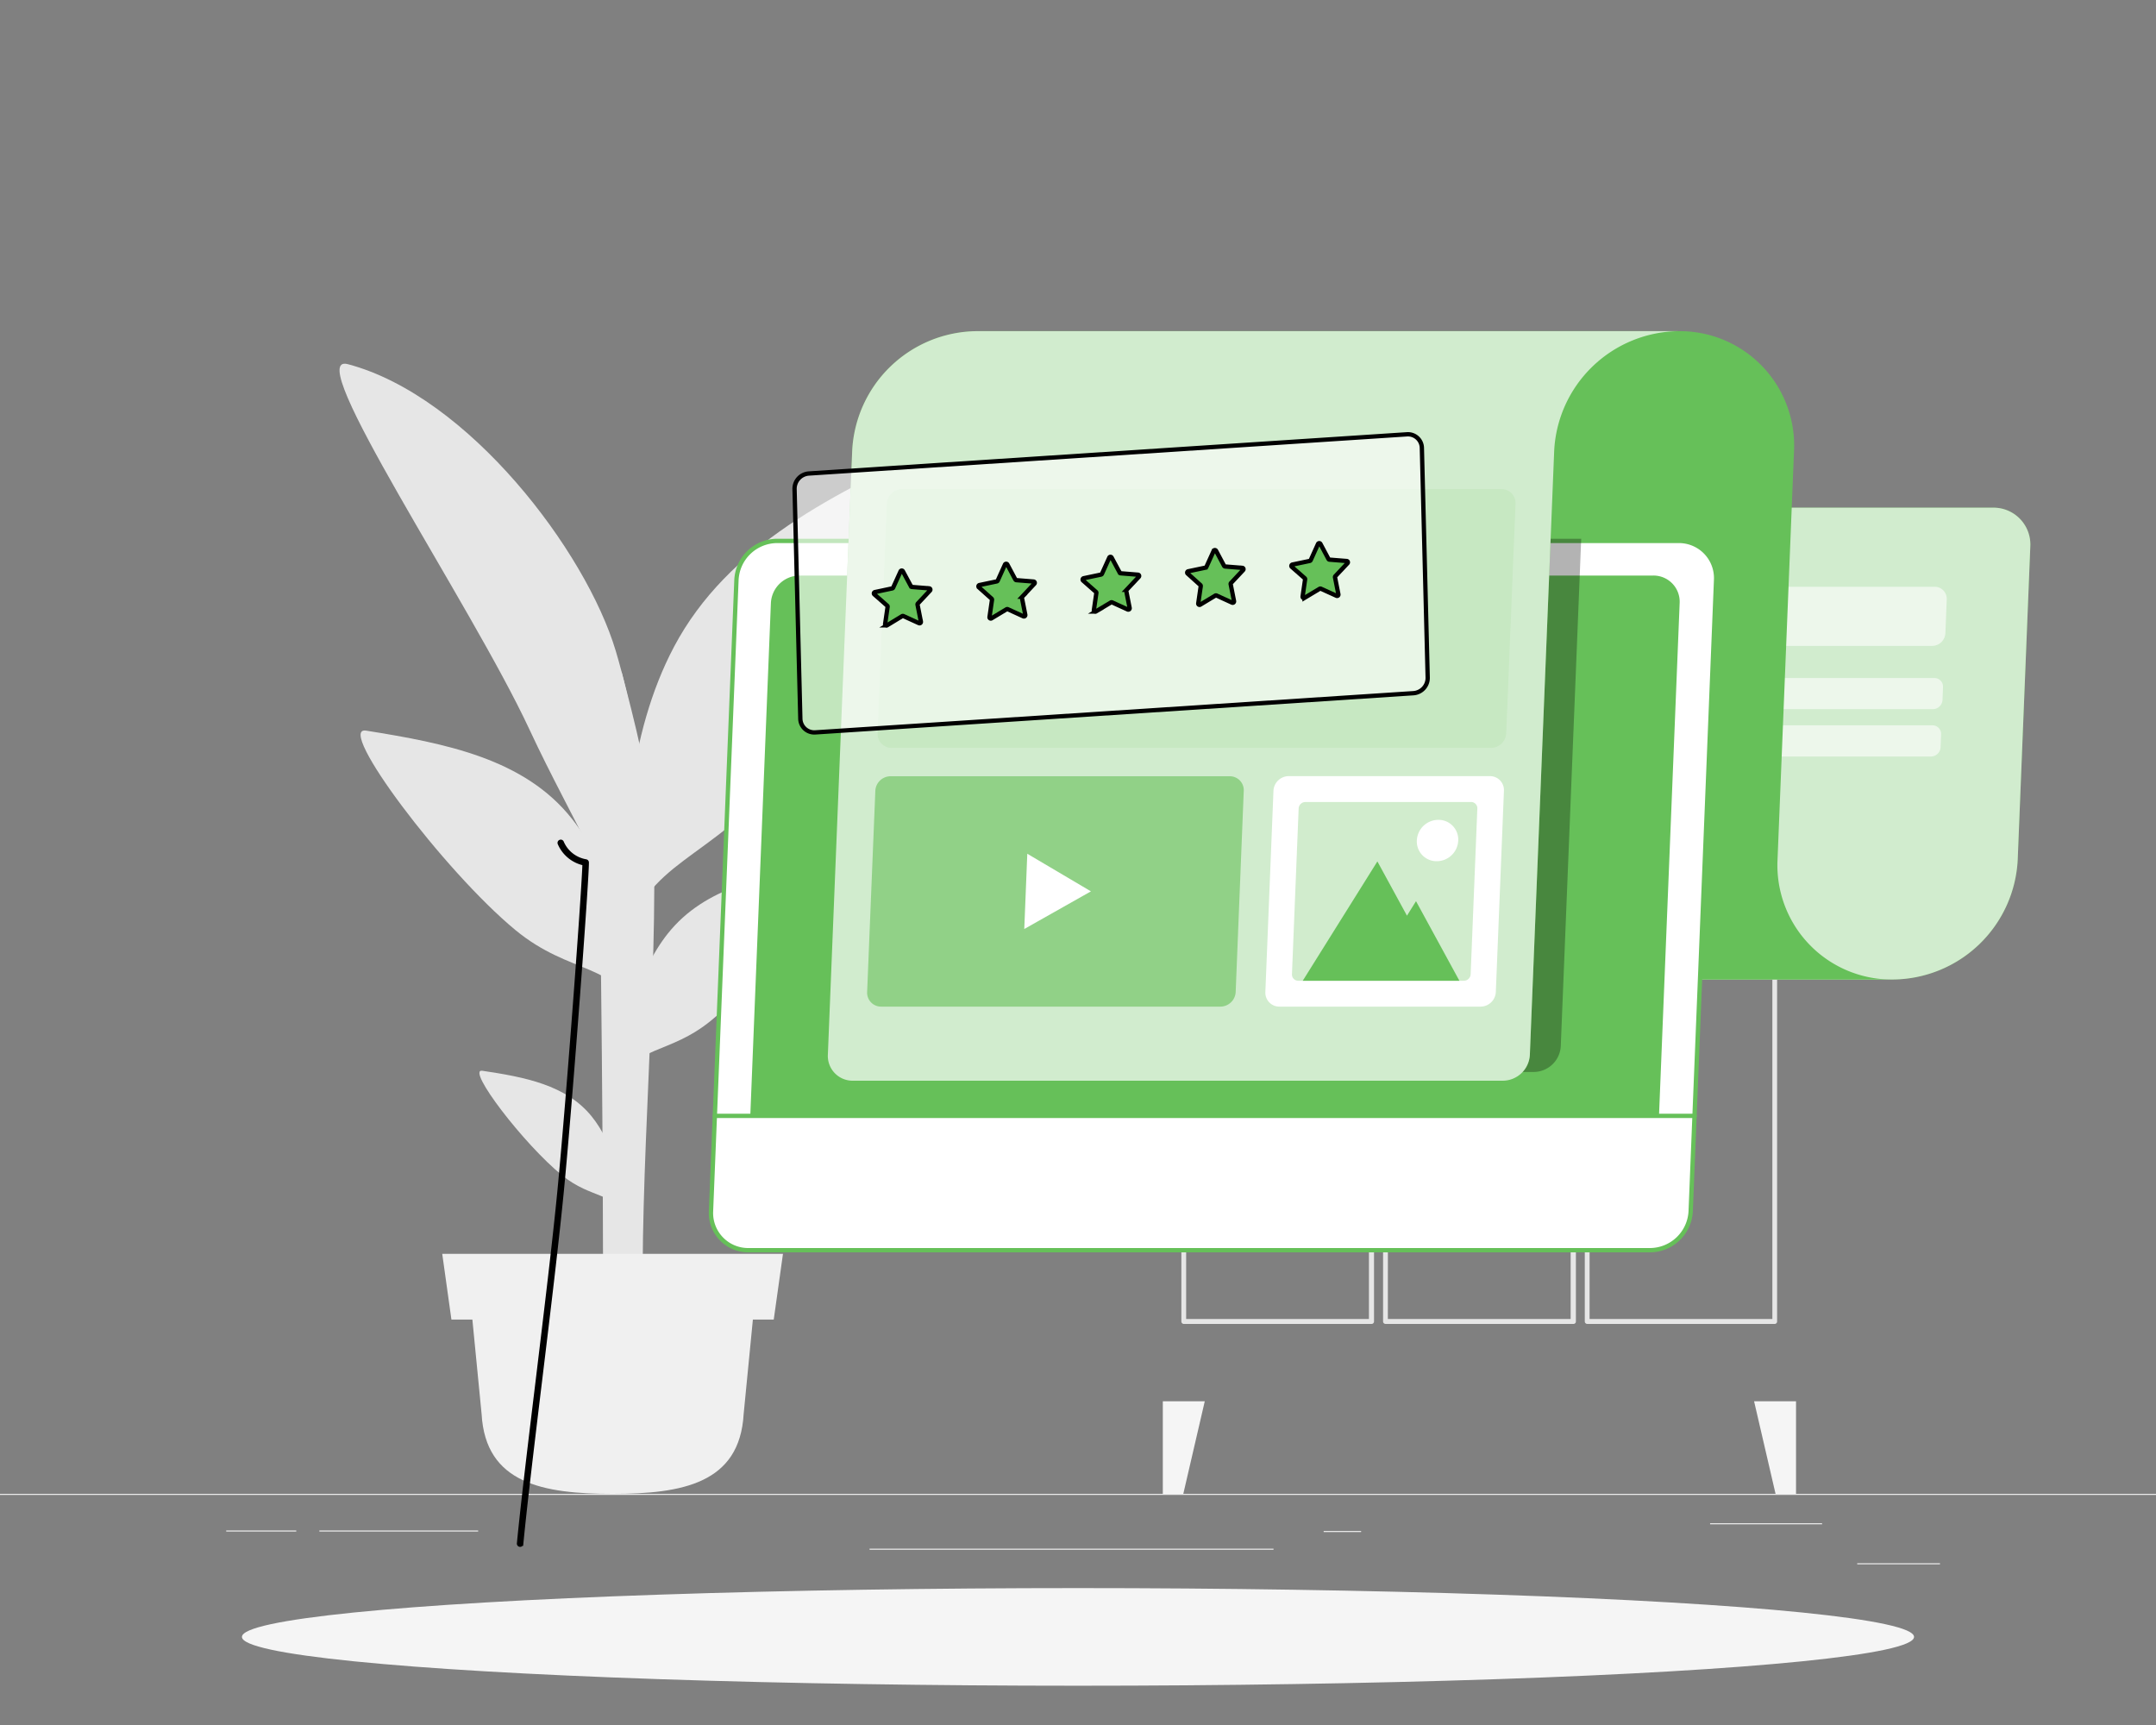 <svg width="500" height="400" xmlns="http://www.w3.org/2000/svg">
 <rect width="100%" height="100%" fill="#808080" stroke="none"/>
 <g>
  <title>background</title>
  <rect x="-1" y="-1" width="502" height="402" id="canvas_background" fill="none"/>
 </g>

 <g>
  <title>Layer 1</title>
  <g id="freepik--background-complete--inject-1">
   <rect x="0" y="346.4" width="500" height="0.25" fill="#ebebeb" id="svg_1"/>
   <rect x="396.59" y="353.21" width="25.97" height="0.25" fill="#ebebeb" id="svg_2"/>
   <rect x="306.97" y="355.01" width="8.69" height="0.25" fill="#ebebeb" id="svg_3"/>
   <rect x="430.71" y="362.49" width="19.19" height="0.25" fill="#ebebeb" id="svg_4"/>
   <rect x="52.46" y="354.89" width="16.25" height="0.25" fill="#ebebeb" id="svg_5"/>
   <rect x="74.06" y="354.89" width="36.83" height="0.25" fill="#ebebeb" id="svg_6"/>
   <rect x="201.66" y="359.11" width="93.68" height="0.25" fill="#ebebeb" id="svg_7"/>
   <rect x="834.01" y="792.4" width="25.01" height="159.4" fill="#ebebeb" id="svg_10"/>
   <polygon points="274.42,346.4 269.67,346.4 269.67,324.93 279.4,324.93 274.42,346.4 " fill="#f5f5f5" id="svg_11"/>
   <rect x="1262.14" y="792.4" width="25.01" height="159.4" fill="#ebebeb" id="svg_12"/>
   <rect x="955.86" y="779.23" width="146.86" height="146.23" fill="#f5f5f5" id="svg_13"/>
   <path d="m411.64,307l-43.53,0a0.58,0.58 0 0 1 -0.58,-0.57l0,-112.43a0.58,0.58 0 0 1 0.58,-0.58l8,0a0.56,0.56 0 0 1 0.47,0.26a14.58,14.58 0 0 0 3.89,4.09a8.76,8.76 0 0 0 5.06,1.66l8.61,0c3.33,0 6.5,-2 8.94,-5.75a0.59,0.59 0 0 1 0.48,-0.26l8,0a0.57,0.57 0 0 1 0.57,0.58l0,112.39a0.57,0.57 0 0 1 -0.49,0.61zm-43,-1.15l42.39,0l0,-111.25l-7.16,0c-2.64,3.88 -6.09,6 -9.73,6l-8.61,0a10,10 0 0 1 -5.71,-1.86a15.64,15.64 0 0 1 -4,-4.15l-7.16,0l-0.02,111.26z" fill="#e6e6e6" id="svg_14"/>
   <path d="m364.86,307l-43.53,0a0.58,0.58 0 0 1 -0.58,-0.57l0,-112.43a0.58,0.58 0 0 1 0.58,-0.58l7.6,0a0.59,0.59 0 0 1 0.48,0.26a14.43,14.43 0 0 0 3.88,4.09a8.81,8.81 0 0 0 5.06,1.66l8.65,0c3.32,0 6.5,-2 8.94,-5.75a0.56,0.56 0 0 1 0.47,-0.26l8.49,0a0.57,0.57 0 0 1 0.57,0.58l0,112.39a0.57,0.57 0 0 1 -0.61,0.61zm-43,-1.15l42.39,0l0,-111.25l-7.61,0c-2.64,3.88 -6.08,6 -9.72,6l-8.61,0a10,10 0 0 1 -5.71,-1.86a15.65,15.65 0 0 1 -4,-4.15l-6.7,0l-0.04,111.26z" fill="#e6e6e6" id="svg_15"/>
   <path d="m318.08,307l-43.54,0a0.58,0.58 0 0 1 -0.57,-0.57l0,-112.43a0.58,0.58 0 0 1 0.57,-0.58l7.61,0a0.59,0.59 0 0 1 0.48,0.26a14.42,14.42 0 0 0 3.88,4.09a8.81,8.81 0 0 0 5.06,1.66l8.61,0c3.33,0 6.5,-2 8.95,-5.75a0.56,0.56 0 0 1 0.47,-0.26l8.48,0a0.57,0.57 0 0 1 0.57,0.58l0,112.39a0.57,0.57 0 0 1 -0.57,0.61zm-43,-1.15l42.39,0l0,-111.25l-7.6,0c-2.64,3.88 -6.08,6 -9.73,6l-8.61,0a10,10 0 0 1 -5.71,-1.86a15.64,15.64 0 0 1 -4,-4.15l-6.72,0l-0.02,111.26z" fill="#e6e6e6" id="svg_16"/>
   <polygon points="411.77,346.4 416.52,346.4 416.52,324.93 406.79,324.93 411.77,346.4 " fill="#f5f5f5" id="svg_17"/>
   <rect x="365.89" y="151.77" width="31.28" height="35.23" rx="4.86" fill="#ebebeb" id="svg_18"/>
   <rect x="386.66" y="159.9" width="24.06" height="27.1" rx="3.74" fill="#f5f5f5" id="svg_19"/>
   <path d="m282.17,178.17s0.77,8.83 30.34,8.83s30.33,-8.83 30.33,-8.83l-60.67,0z" fill="#f0f0f0" id="svg_20"/>
   <rect x="740.61" y="278.03" width="235.43" height="93.94" fill="#f0f0f0" id="svg_21"/>
   <rect x="704.76" y="278.03" width="249.07" height="93.94" fill="#f5f5f5" id="svg_22"/>
   <path d="m149.2,307.31l-9.36,0c0.07,-8.08 0,-49.35 -0.65,-96.31c-0.58,-43.53 -1.62,-61 -2.5,-67.63l7.52,12.63c2.61,9.89 7,26.83 7.33,37.23c1.18,32.77 -3.41,79.71 -2.34,114.08z" fill="#e6e6e6" id="svg_24"/>
   <path d="m156.3,150c12.47,-23.54 37.37,-35.83 62.82,-47.4c10,-4.54 -18.05,51.8 -38.44,77.34c-15.84,19.83 -31.15,19.39 -35.75,39c-0.88,-22.73 0.62,-48.62 11.37,-68.94z" fill="#e6e6e6" id="svg_25"/>
   <path d="m132.63,189.86c-11,-13.92 -29.24,-17.49 -47.73,-20.44c-7.25,-1.17 18,32.5 34.59,46.21c12.92,10.66 23.21,7.28 28.5,20c-1.94,-16.02 -5.84,-33.78 -15.36,-45.77z" fill="#e6e6e6" id="svg_26"/>
   <path d="m154.88,216.47c8.59,-10.81 22.72,-13.58 37.08,-15.88c5.64,-0.91 -14,25.25 -26.87,35.91c-10,8.28 -18,5.65 -22.15,15.56c1.51,-12.47 4.54,-26.27 11.94,-35.59z" fill="#e6e6e6" id="svg_27"/>
   <path d="m137.21,258.87c-5.92,-7.31 -15.56,-9.11 -25.36,-10.58c-3.84,-0.58 9.67,17.1 18.54,24.28c6.88,5.57 12.31,3.73 15.17,10.45c-1.1,-8.48 -3.26,-17.86 -8.35,-24.15z" fill="#e6e6e6" id="svg_28"/>
   <path d="m142.79,150.91c-6.9,-23.08 -34.13,-59.07 -62.14,-66.47c-11,-2.91 28.53,55.51 42.07,84.58c10.54,22.63 20.45,36.37 21.86,52.59c6.99,-20.39 5.1,-47.61 -1.79,-70.7z" fill="#e6e6e6" id="svg_29"/>
   <path d="m142.07,346.4l0,0c16.13,0 29.47,-2.39 30.39,-18.5l2.69,-27.53l-66.15,0l2.69,27.53c0.91,16.1 14.24,18.5 30.38,18.5z" fill="#f0f0f0" id="svg_30"/>
   <polygon points="104.69,305.99 179.44,305.99 181.58,290.75 102.56,290.75 104.69,305.99 " fill="#f0f0f0" id="svg_31"/>
  </g>
  <g id="freepik--Shadow--inject-1">
   <ellipse id="freepik--path--inject-1" cx="250" cy="379.573" rx="193.89" ry="11.32" fill="#f5f5f5"/>
  </g>
  <g id="freepik--Content--inject-1">
   <path d="m304,227.13l135,0a29.21,29.21 0 0 0 28.93,-27.81l2.92,-72.6a8.54,8.54 0 0 0 -8.61,-9l-144.9,0a9.41,9.41 0 0 0 -9.33,9l-2.93,72.6a29.2,29.2 0 0 1 -28.92,27.81l27.84,0z" fill="#66C059" id="svg_32"/>
   <path d="m304,227.13l135,0a29.21,29.21 0 0 0 28.93,-27.81l2.92,-72.6a8.54,8.54 0 0 0 -8.61,-9l-144.9,0a9.41,9.41 0 0 0 -9.33,9l-2.93,72.6a29.2,29.2 0 0 1 -28.92,27.81l27.84,0z" opacity="0.7" fill="#fff" id="svg_33"/>
   <path d="m448.1,149.77l-119.41,0a2.81,2.81 0 0 1 -2.83,-3l0.32,-7.77a3.08,3.08 0 0 1 3.06,-2.94l119.41,0a2.8,2.8 0 0 1 2.82,2.94l-0.31,7.77a3.1,3.1 0 0 1 -3.06,3z" opacity="0.6" fill="#fff" id="svg_34"/>
   <path d="m448.31,164.44l-121,0a2,2 0 0 1 -2.06,-2.14l0.12,-2.94a2.25,2.25 0 0 1 2.23,-2.14l121,0a2,2 0 0 1 2,2.14l-0.11,2.94a2.26,2.26 0 0 1 -2.18,2.14z" opacity="0.6" fill="#fff" id="svg_35"/>
   <path d="m447.87,175.42l-121,0a2,2 0 0 1 -2.05,-2.15l0.12,-2.94a2.24,2.24 0 0 1 2.22,-2.14l121,0a2,2 0 0 1 2,2.14l-0.12,2.94a2.24,2.24 0 0 1 -2.17,2.15z" opacity="0.6" fill="#fff" id="svg_36"/>
   <rect x="662.16" y="674.5" width="17.61" height="1" fill="#66C059" id="svg_38"/>
   <path d="m412.23,199.32l3.82,-94.72a26.51,26.51 0 0 0 -26.69,-27.81l-162.77,0a26.5,26.5 0 0 1 26.69,27.81l0,0l-3.81,94.72c-0.62,15.36 18.66,27.81 34,27.81l155.45,0a26.5,26.5 0 0 1 -26.69,-27.81z" fill="#66C059" id="svg_39"/>
   <path d="m382.68,289.9l-209.11,0a8.62,8.62 0 0 1 -8.68,-9l5.9,-146.39a9.49,9.49 0 0 1 9.4,-9l209.11,0a8.62,8.62 0 0 1 8.68,9l-5.89,146.39a9.51,9.51 0 0 1 -9.41,9z" fill="#fff" id="svg_40"/>
   <path d="m382.68,290.4l-209.11,0a9.13,9.13 0 0 1 -9.18,-9.56l5.9,-146.39a10,10 0 0 1 9.9,-9.52l209.11,0a9.11,9.11 0 0 1 9.18,9.56l-5.89,146.39a10,10 0 0 1 -9.91,9.52zm-202.49,-164.47a9,9 0 0 0 -8.9,8.56l-5.9,146.39a8.12,8.12 0 0 0 8.18,8.52l209.11,0a9,9 0 0 0 8.91,-8.56l5.89,-146.39a8.12,8.12 0 0 0 -8.18,-8.52l-209.11,0z" fill="#66C059" id="svg_41"/>
   <path d="m383.41,133.46l-198,0a6.69,6.69 0 0 0 -6.63,6.37l-4.78,118.92l210.74,0l4.79,-118.92a6.07,6.07 0 0 0 -6.12,-6.37z" fill="#66C059" id="svg_42"/>
   <path d="m203.93,124.93l-4.73,117.64a5.73,5.73 0 0 0 5.78,6l150.72,0a6.31,6.31 0 0 0 6.26,-6l4.74,-117.64l-162.77,0z" opacity="0.3" id="svg_43"/>
   <path d="m361.55,76.79l-135,0a29.19,29.19 0 0 0 -28.92,27.81l-5.64,140a5.74,5.74 0 0 0 5.78,6l150.76,0a6.32,6.32 0 0 0 6.26,-6l5.64,-140a29.21,29.21 0 0 1 28.93,-27.81l-27.81,0z" fill="#66C059" id="svg_44"/>
   <path d="m361.55,76.79l-135,0a29.19,29.19 0 0 0 -28.92,27.81l-5.64,140a5.74,5.74 0 0 0 5.78,6l150.76,0a6.32,6.32 0 0 0 6.26,-6l5.64,-140a29.21,29.21 0 0 1 28.93,-27.81l-27.81,0z" opacity="0.7" fill="#fff" id="svg_45"/>
   <path d="m393,259.25l-227.22,0a0.5,0.5 0 1 1 0,-1l227.22,0a0.5,0.5 0 0 1 0,1z" fill="#66C059" id="svg_46"/>
   <path d="m345.79,173.42l-139,0a3.24,3.24 0 0 1 -3.26,-3.39l2.15,-53.23a3.55,3.55 0 0 1 3.52,-3.38l139,0a3.23,3.23 0 0 1 3.26,3.38l-2.15,53.2a3.55,3.55 0 0 1 -3.52,3.42z" opacity="0.1" fill="#66C059" id="svg_47"/>
   <path d="m283,233.42l-78.65,0a3.23,3.23 0 0 1 -3.25,-3.42l1.9,-46.64a3.55,3.55 0 0 1 3.5,-3.36l78.69,0a3.23,3.23 0 0 1 3.25,3.39l-1.87,46.61a3.57,3.57 0 0 1 -3.57,3.42z" opacity="0.6" fill="#66C059" id="svg_48"/>
   <polygon points="253,206.69 238.24,197.97 237.54,215.42 253,206.69 " fill="#fff" id="svg_49"/>
   <path d="m343.37,233.42l-46.66,0a3.24,3.24 0 0 1 -3.26,-3.39l1.88,-46.67a3.57,3.57 0 0 1 3.53,-3.39l46.66,0a3.24,3.24 0 0 1 3.26,3.39l-1.88,46.64a3.56,3.56 0 0 1 -3.53,3.42z" fill="#fff" id="svg_50"/>
   <path d="m299.62,225.9l1.55,-38.41a1.59,1.59 0 0 1 1.57,-1.52l38.42,0a1.45,1.45 0 0 1 1.45,1.52l-1.55,38.41a1.58,1.58 0 0 1 -1.57,1.52l-38.42,0a1.45,1.45 0 0 1 -1.45,-1.52z" opacity="0.3" fill="#66C059" id="svg_51"/>
   <polygon points="328.39,208.97 326.29,212.33 319.43,199.75 302.12,227.42 338.45,227.42 328.39,208.97 " fill="#66C059" id="svg_52"/>
   <path d="m338.18,194.9a5,5 0 0 1 -5,4.8a4.57,4.57 0 0 1 -4.6,-4.8a5,5 0 0 1 5,-4.79a4.57,4.57 0 0 1 4.6,4.79z" fill="#fff" id="svg_53"/>
  </g>
  <g id="freepik--Character--inject-1" stroke="null">
   <path d="m327.797,160.74l-138.72,9.09a3.24,3.24 0 0 1 -3.47,-3.17l-1.34,-53.25a3.56,3.56 0 0 1 3.29,-3.61l138.73,-9.09a3.23,3.23 0 0 1 3.46,3.17l1.35,53.25a3.56,3.56 0 0 1 -3.3,3.61z" opacity="0.6" fill="#fff" id="svg_64" stroke="null"/>
   <path d="m257.797,129.29l1.88,3.5a0.26,0.26 0 0 0 0.23,0.15l4,0.32a0.3,0.3 0 0 1 0.19,0.51l-2.82,3a0.32,0.32 0 0 0 -0.08,0.28l0.78,3.93a0.32,0.32 0 0 1 -0.43,0.36l-3.62,-1.65a0.31,0.31 0 0 0 -0.28,0l-3.52,2.11a0.3,0.3 0 0 1 -0.45,-0.29l0.58,-4a0.28,0.28 0 0 0 -0.09,-0.26l-3,-2.63a0.32,0.32 0 0 1 0.16,-0.54l4,-0.84a0.35,0.35 0 0 0 0.23,-0.18l1.69,-3.74a0.3,0.3 0 0 1 0.55,-0.03z" fill="#66C059" id="svg_65" stroke="null"/>
   <path d="m282.007,127.7l1.87,3.51a0.33,0.33 0 0 0 0.24,0.15l4,0.32a0.3,0.3 0 0 1 0.18,0.51l-2.81,3a0.3,0.3 0 0 0 -0.08,0.27l0.78,3.94a0.32,0.32 0 0 1 -0.44,0.35l-3.61,-1.65a0.31,0.31 0 0 0 -0.28,0l-3.52,2.12a0.3,0.3 0 0 1 -0.45,-0.3l0.58,-4a0.31,0.31 0 0 0 -0.1,-0.27l-2.95,-2.65a0.31,0.31 0 0 1 0.15,-0.53l4,-0.84a0.3,0.3 0 0 0 0.22,-0.19l1.69,-3.73a0.31,0.31 0 0 1 0.53,-0.01z" fill="#66C059" id="svg_66" stroke="null"/>
   <path d="m306.217,126.11l1.87,3.51a0.28,0.28 0 0 0 0.23,0.15l4,0.32a0.3,0.3 0 0 1 0.19,0.51l-2.82,3a0.32,0.32 0 0 0 -0.08,0.28l0.78,3.93a0.31,0.31 0 0 1 -0.43,0.35l-3.61,-1.64a0.3,0.3 0 0 0 -0.29,0l-3.52,2.11a0.3,0.3 0 0 1 -0.45,-0.29l0.58,-4a0.28,0.28 0 0 0 -0.09,-0.26l-3,-2.63a0.32,0.32 0 0 1 0.16,-0.54l4,-0.84a0.33,0.33 0 0 0 0.23,-0.18l1.69,-3.74a0.31,0.31 0 0 1 0.56,-0.04z" fill="#66C059" id="svg_67" stroke="null"/>
   <path d="m233.597,130.87l1.87,3.51a0.33,0.33 0 0 0 0.24,0.15l4,0.32a0.3,0.3 0 0 1 0.18,0.51l-2.81,3a0.3,0.3 0 0 0 -0.08,0.27l0.78,3.94a0.32,0.32 0 0 1 -0.44,0.35l-3.61,-1.65a0.31,0.31 0 0 0 -0.28,0l-3.52,2.12a0.3,0.3 0 0 1 -0.45,-0.3l0.58,-4a0.31,0.31 0 0 0 -0.1,-0.27l-2.95,-2.63a0.31,0.31 0 0 1 0.15,-0.53l4,-0.84a0.33,0.33 0 0 0 0.22,-0.18l1.69,-3.74a0.31,0.31 0 0 1 0.53,-0.03z" fill="#66C059" id="svg_68" stroke="null"/>
   <path d="m209.387,132.46l1.88,3.5a0.25,0.25 0 0 0 0.23,0.15l4,0.32a0.3,0.3 0 0 1 0.18,0.51l-2.81,3a0.32,0.32 0 0 0 -0.08,0.28l0.78,3.94a0.32,0.32 0 0 1 -0.43,0.35l-3.62,-1.65a0.31,0.31 0 0 0 -0.28,0l-3.52,2.14a0.29,0.29 0 0 1 -0.45,-0.29l0.58,-4a0.28,0.28 0 0 0 -0.09,-0.26l-3,-2.63a0.31,0.31 0 0 1 0.16,-0.53l4,-0.85a0.29,0.29 0 0 0 0.22,-0.18l1.7,-3.74a0.3,0.3 0 0 1 0.55,-0.06z" fill="#66C059" id="svg_69" stroke="null"/>
   <path d="m120.597,358.19l0,0a0.25,0.25 0 0 1 -0.23,-0.27c0.91,-9.32 2.58,-23.16 4.36,-37.8c1.93,-16 3.94,-32.54 5.07,-44.31c2.16,-22.49 5.67,-70.18 5.77,-75.6a7.94,7.94 0 0 1 -5.76,-4.68a0.25,0.25 0 0 1 0.16,-0.32a0.24,0.24 0 0 1 0.31,0.15a7.43,7.43 0 0 0 5.59,4.39a0.26,0.26 0 0 1 0.21,0.25c0,4.27 -3.59,53 -5.78,75.86c-1.14,11.78 -3.14,28.32 -5.08,44.31c-1.77,14.65 -3.44,28.48 -4.35,37.8a0.24,0.24 0 0 1 -0.27,0.22z" opacity="0.3" fill="#fff" id="svg_93" stroke="null"/>
  </g>
 </g>
</svg>